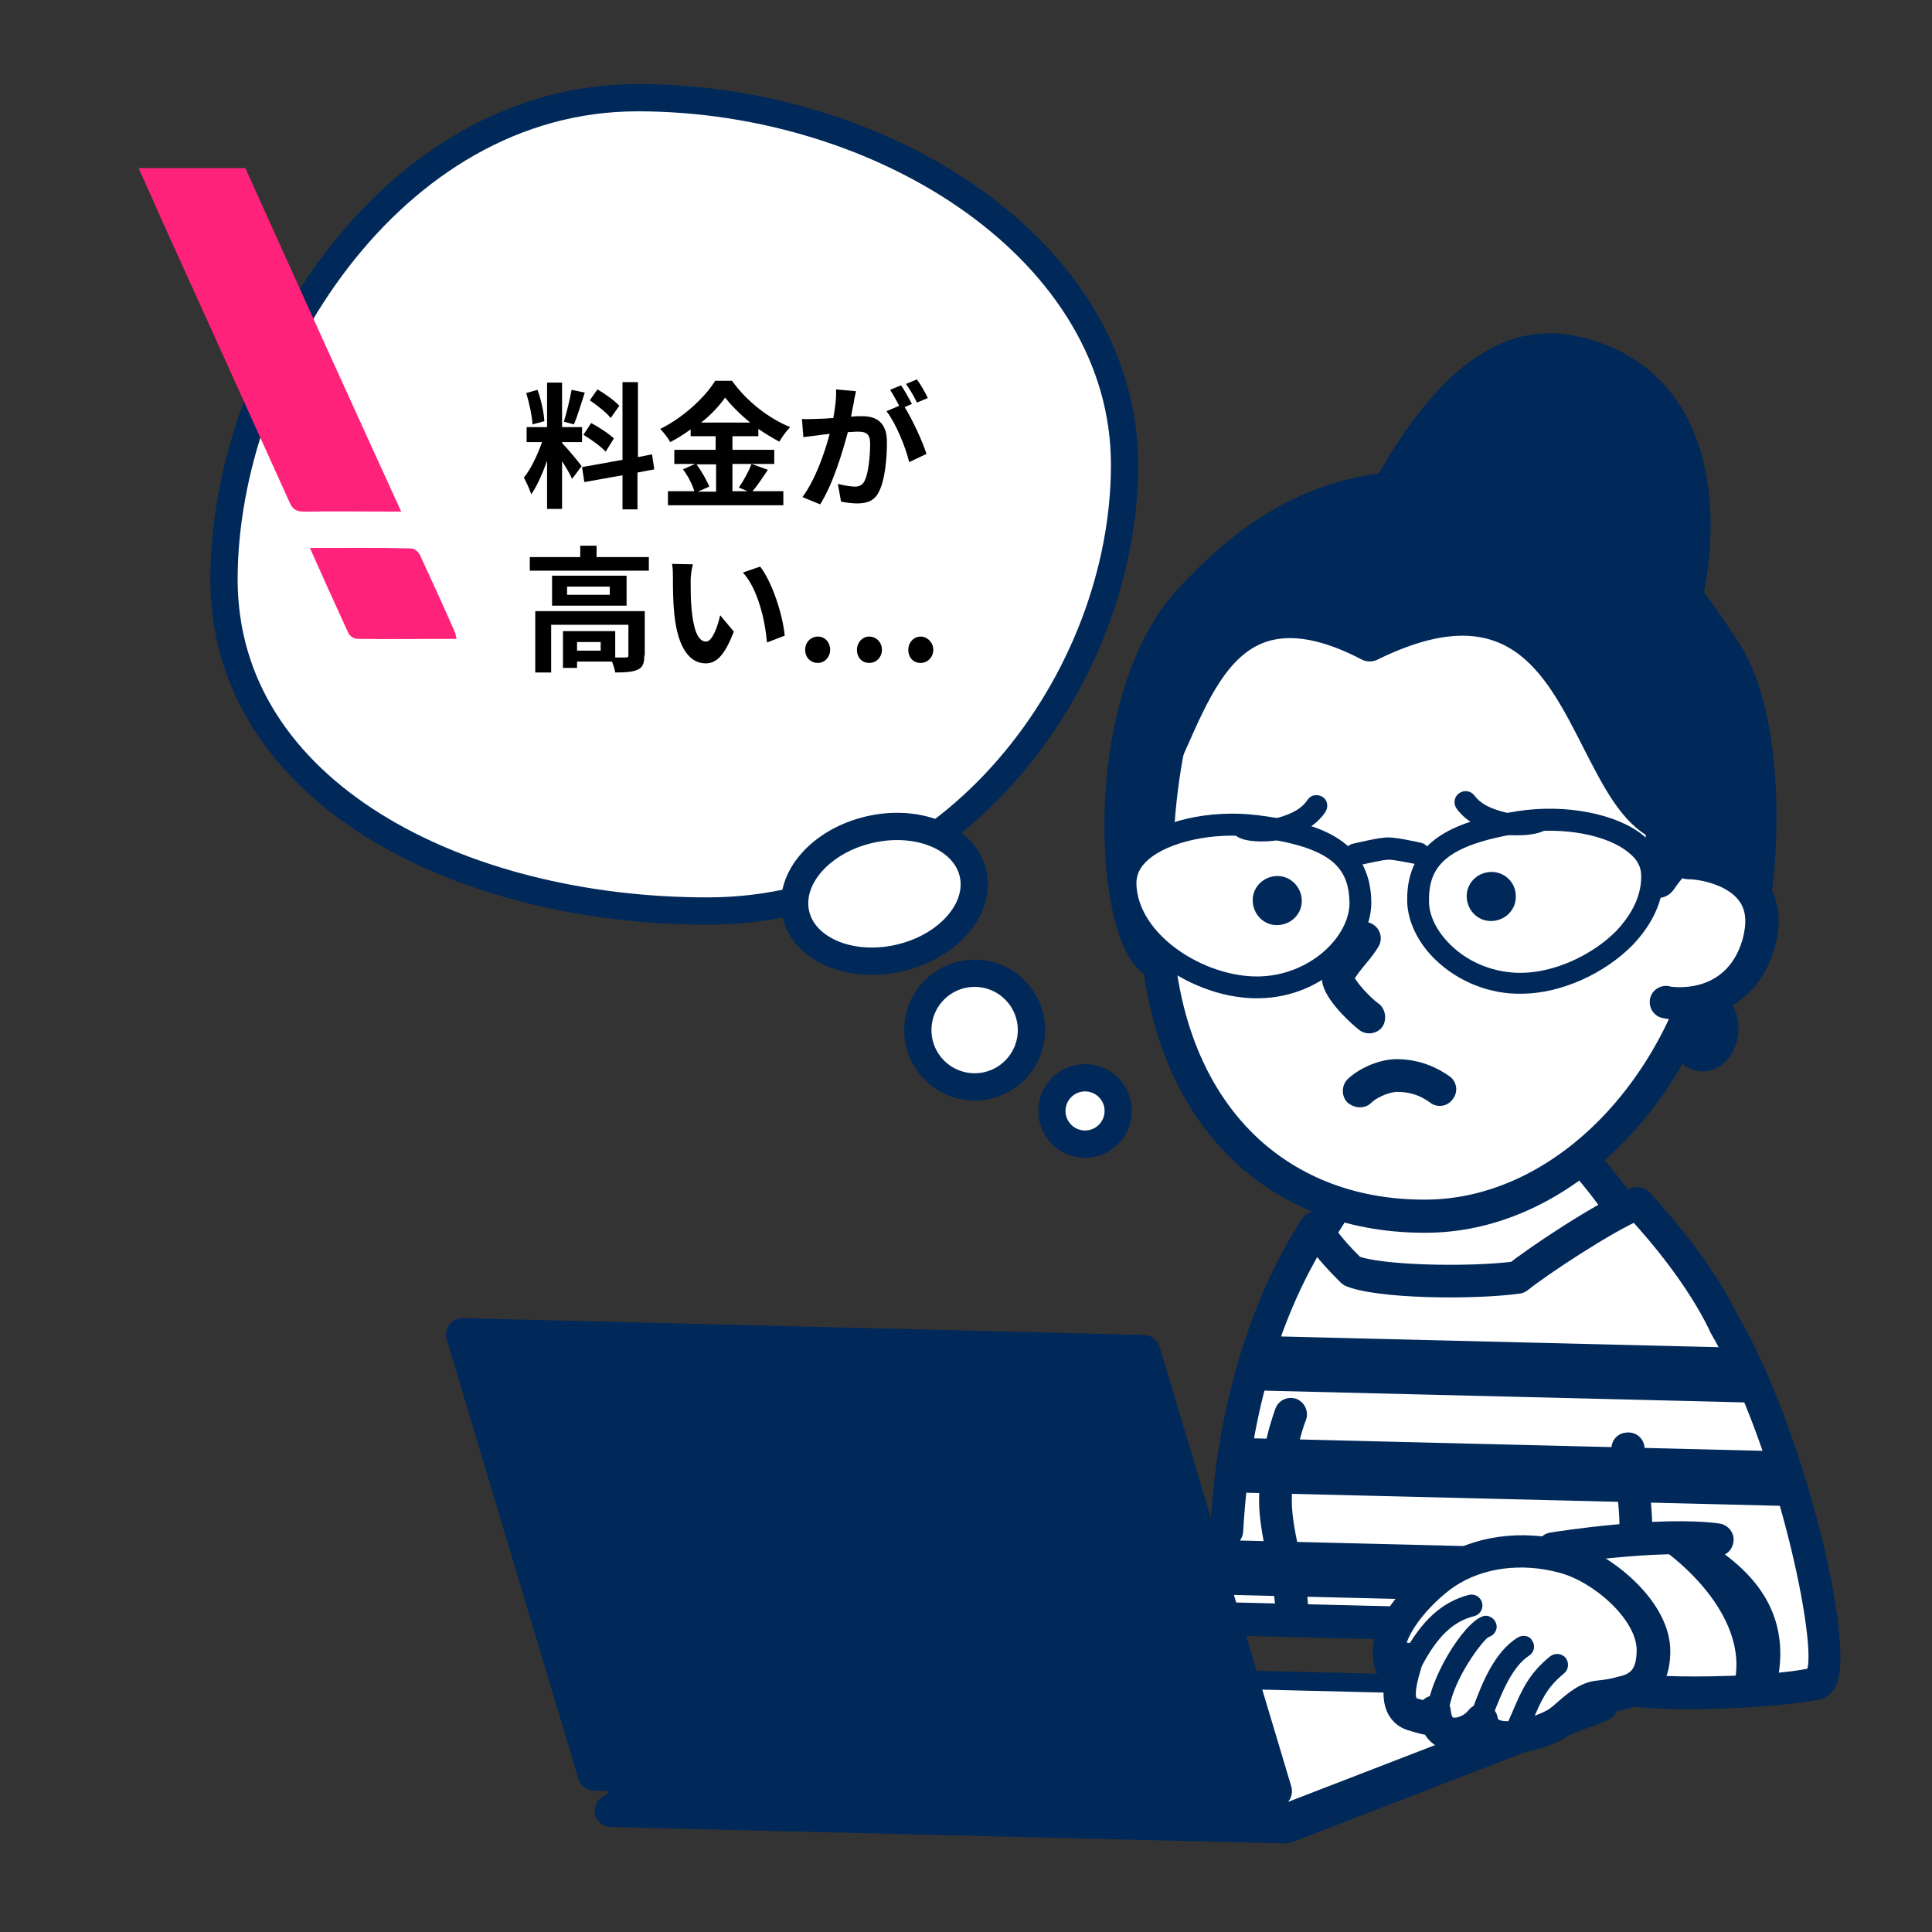 <?xml version="1.0" encoding="utf-8"?>
<!-- Generator: Adobe Illustrator 26.0.2, SVG Export Plug-In . SVG Version: 6.00 Build 0)  -->
<!DOCTYPE svg PUBLIC "-//W3C//DTD SVG 1.1//EN" "http://www.w3.org/Graphics/SVG/1.1/DTD/svg11.dtd">
<svg version="1.1" id="レイヤー_1" xmlns:x="http://ns.adobe.com/Extensibility/1.0/" xmlns:i="http://ns.adobe.com/AdobeIllustrator/10.0/" xmlns:graph="http://ns.adobe.com/Graphs/1.0/"
	 xmlns="http://www.w3.org/2000/svg" xmlns:xlink="http://www.w3.org/1999/xlink" x="0px" y="0px" viewBox="0 0 425.2 425.2"
	 style="enable-background:new 0 0 425.2 425.2;" xml:space="preserve">
<rect x="0" y="0" width="425.2" height="425.2" fill="#333333" stroke="none"/>
<style type="text/css">
	.st0{fill:#FFFFFF;stroke:#002859;stroke-width:6;stroke-miterlimit:10;}
	.st1{fill:#FFFFFF;stroke:#002859;stroke-width:6;stroke-miterlimit:9.999;}
	.st2{fill:#FF227B;}
	.st3{fill:#002859;}
	.st4{fill:#FFFFFF;}
</style>
<path class="st0" d="M247.5,102.3c0,46.9-37.3,98.2-91.8,98.2s-106.4-26.1-106.4-73s36.5-106,91-106S247.5,55.4,247.5,102.3z"/>
<g>
	
		<ellipse transform="matrix(0.975 -0.223 0.223 0.975 -38.949 48.325)" class="st1" cx="194.6" cy="196.7" rx="20" ry="14.5"/>
	<circle class="st0" cx="214.5" cy="226.7" r="12.5"/>
	<circle class="st0" cx="238.8" cy="244.5" r="7.3"/>
</g>
<g>
	<path class="st2" d="M54,37c-7.8,0-15.5,0-23.5,0c1.7,3.8,3.4,7.5,5,11.2c9.4,20.7,18.8,41.5,28.2,62.3c0.7,1.6,1.5,2.1,3.3,2.1
		c6.9-0.1,13.8,0,21.3,0C76.7,87.2,65.3,62.1,54,37z"/>
	<path class="st2" d="M68.2,120.6c2.9,6.5,5.7,12.7,8.5,18.8c0.3,0.6,1.3,1.2,1.9,1.2c7.2,0.1,14.4,0,21.9,0
		c-0.2-0.6-0.2-1.1-0.4-1.5c-2.5-5.7-5.1-11.4-7.7-17c-0.3-0.7-1.3-1.4-1.9-1.4C83.1,120.5,75.8,120.6,68.2,120.6z"/>
</g>
<g>
	<path d="M125.9,105.4c-0.4-1-1.3-2.5-2.2-3.9V112h-3.3v-10.6c-1,2.8-2.2,5.6-3.5,7.4c-0.3-1.1-1.1-2.7-1.6-3.7c1.5-1.8,3-5,4-7.8
		h-3.4V94h4.5v-9.8h3.3V94h4.4v3.3h-4.4v0.2c0.9,0.9,3.7,4.2,4.3,5.1L125.9,105.4z M117.2,93.4c-0.1-1.8-0.7-4.7-1.4-6.9l2.5-0.7
		c0.8,2.2,1.4,5,1.5,6.9L117.2,93.4z M128.7,86.4c-0.8,2.4-1.6,5.2-2.4,7l-2.2-0.6c0.6-1.9,1.3-4.9,1.7-7L128.7,86.4z M140.3,104
		v8.1H137v-7.5l-8.4,1.5l-0.5-3.3l8.9-1.6V84.1h3.4v16.5l3.1-0.6l0.5,3.3L140.3,104z M130.1,93.1c1.7,0.9,4,2.4,5,3.4l-1.8,2.9
		c-1-1.1-3.2-2.7-4.9-3.7L130.1,93.1z M134.4,92c-0.9-1.2-3-2.8-4.6-3.9l1.7-2.4c1.7,1,3.8,2.5,4.8,3.6L134.4,92z"/>
	<path d="M169,103.4c-1.1,1.6-2.3,3.5-3.4,4.7h6.8v3.1H147v-3.1h5.8c-0.4-1.4-1.4-3.4-2.5-4.8l2.7-1.2h-4.6V99h9.1v-3H152v-1.5
		c-1.4,1-2.9,2-4.5,2.8c-0.4-0.8-1.4-2.1-2.2-2.9c5.1-2.5,9.9-7,12.1-10.6h3.7c3.2,4.5,8.1,8.3,12.8,10.2c-0.9,0.9-1.7,2.1-2.4,3.2
		c-1.5-0.8-3.1-1.8-4.6-2.8V96h-5.7v3h9.2v3.1h-9.2v6h3.3l-1.9-0.8c1-1.4,2.2-3.6,2.8-5.2L169,103.4z M153.3,102.2
		c1.1,1.5,2.3,3.6,2.8,4.9l-2.5,1.1h4v-6H153.3z M165.1,93c-2.2-1.8-4.2-3.8-5.5-5.5c-1.3,1.8-3.1,3.8-5.3,5.5H165.1z"/>
	<path d="M188.4,86.1c-0.2,0.8-0.4,1.7-0.5,2.5c-0.2,0.9-0.4,2-0.6,3.1c1-0.1,1.9-0.1,2.5-0.1c3.1,0,5.4,1.4,5.4,5.7
		c0,3.5-0.4,8.2-1.7,10.8c-1,2.1-2.6,2.7-4.9,2.7c-1.1,0-2.5-0.2-3.5-0.4l-0.7-3.9c1.1,0.3,2.9,0.6,3.7,0.6c1,0,1.7-0.3,2.2-1.3
		c0.8-1.6,1.2-5.2,1.2-8.1c0-2.4-1-2.7-2.9-2.7c-0.5,0-1.2,0.1-2,0.1c-1.2,4.5-3.3,11.5-6.1,15.9l-3.9-1.6c2.9-3.9,4.9-9.8,6-13.9
		c-1.1,0.1-2,0.2-2.5,0.3c-0.8,0.1-2.4,0.3-3.3,0.4l-0.3-4c1.1,0.1,2.1,0,3.1,0c0.9,0,2.3-0.1,3.8-0.2c0.4-2.3,0.7-4.4,0.6-6.3
		L188.4,86.1z M199.1,89.6c1.7,2.7,4,7.7,4.8,10.3l-3.8,1.8c-0.8-3.3-2.9-8.5-5-11.2l2.8-1.2c-0.6-1.1-1.4-2.6-2-3.5l2.4-1
		c0.8,1.1,1.8,3,2.4,4.1L199.1,89.6z M201.8,88.6c-0.6-1.3-1.6-3-2.4-4.1l2.4-1c0.8,1.1,1.9,3,2.4,4.1L201.8,88.6z"/>
	<path d="M142.8,122.6v3h-26.2v-3h11.1v-2.5h3.6v2.5H142.8z M141.8,144.3c0,1.6-0.3,2.6-1.5,3.1c-1.1,0.5-2.7,0.6-4.9,0.6
		c-0.1-0.7-0.4-1.6-0.7-2.4H127v1.4h-3.1v-8.1h11.5v5.8c1,0,1.9,0,2.3,0c0.5,0,0.6-0.1,0.6-0.5v-6.7h-17V148h-3.5v-13.5h24.1v9.8
		H141.8z M137.9,126.7v6.6h-16.4v-6.6C121.5,126.7,137.9,126.7,137.9,126.7z M134.2,129.1h-9.4v1.8h9.4V129.1z M132.2,141.3H127v1.9
		h5.2V141.3z"/>
	<path d="M152,127.7c0,1.9,0,4.2,0.2,6.3c0.4,4.3,1.3,7.2,3.2,7.2c1.4,0,2.6-3.5,3.1-5.8l3,3.6c-2,5.2-3.8,7-6.2,7
		c-3.2,0-6.1-2.9-6.9-10.9c-0.3-2.7-0.3-6.2-0.3-8c0-0.8,0-2.1-0.2-3l4.6,0.1C152.2,125.2,152,126.9,152,127.7z M172.7,139.9
		l-3.9,1.5c-0.4-4.8-2-11.8-5.3-15.4l3.8-1.3C170,128.2,172.3,135.4,172.7,139.9z"/>
	<path d="M177.2,143c0-1.6,1.2-2.9,2.8-2.9s2.7,1.3,2.7,2.9s-1.2,2.9-2.7,2.9C178.4,145.9,177.2,144.7,177.2,143z M188.6,143
		c0-1.6,1.2-2.9,2.7-2.9c1.6,0,2.8,1.3,2.8,2.9s-1.2,2.9-2.8,2.9S188.6,144.7,188.6,143z M199.9,143c0-1.6,1.2-2.9,2.7-2.9
		s2.8,1.3,2.8,2.9s-1.2,2.9-2.8,2.9S199.9,144.7,199.9,143z"/>
</g>
<g>
	<g>
		<path class="st3" d="M382.6,226.6c-0.1,5.2-3.7,9.3-8,9.2c-4.3-0.1-7.7-4.4-7.5-9.5c0.1-5.2,3.7-9.3,8-9.2
			C379.4,217.2,382.7,221.5,382.6,226.6z"/>
	</g>
	<g>
		<g>
			<path class="st3" d="M302.4,113.9c13.7-2.2,52.4,4.6,68.9,17.4c4.3-20.1,1.9-47.9-25-53.6C330.8,74.3,317,85.4,302.4,113.9z"/>
			<path class="st3" d="M302.9,117.4c12.5-2,50.2,4.3,66.1,16.7c1,0.8,2.3,1,3.4,0.5c1.2-0.4,2-1.4,2.3-2.6c1.7-7.9,4.6-28-5.1-43
				c-5.1-7.8-12.7-12.9-22.6-15c-17.4-3.7-32.6,8.4-47.9,38.1c-0.6,1.2-0.5,2.7,0.3,3.8C300.2,117.1,301.6,117.6,302.9,117.4z
				 M345.5,81.1c8,1.7,14.1,5.7,18.1,11.8c8.2,12.7,5.6,30.5,4.1,37.5c0.3-1.2,1.1-2.2,2.3-2.6c1.2-0.4,2.5-0.2,3.4,0.5
				c-16.8-13-56.5-20.5-71.7-18.1c1.3-0.2,2.7,0.3,3.5,1.4c0.8,1.1,0.9,2.6,0.3,3.8C323.4,80.9,336.9,79.3,345.5,81.1z"/>
		</g>
		<g>
			<path class="st3" d="M379.9,143.7c-15.8-24.6-29.3-36.6-61.7-36.7c-17.5-0.1-35.3,1.8-56.7,25.5s-16.5,80.6-5.1,79.6
				c35.6,2.4,115.4,2.4,121.5,5.1C385.7,220.7,393.7,165.3,379.9,143.7z"/>
			<path class="st3" d="M382.9,141.8c-16.2-25.4-30.7-38.3-64.7-38.4c-17.8-0.1-37,2-59.4,26.7c-18.7,20.8-18.4,64.3-11.1,79.1
				c2.9,5.8,6.4,6.8,8.9,6.6c-0.2,0-0.4,0-0.5,0c15.6,1.1,39.3,1.6,62.2,2.2c25.6,0.6,54.5,1.3,58.2,2.6c2.3,1,4.9,0.3,6.8-1.9
				C391.2,209.4,395.8,162,382.9,141.8z M379.4,214c-3.7-1.7-20.5-2.2-60.9-3.2c-22.8-0.6-46.4-1.1-61.9-2.2c-0.2,0-0.4,0-0.5,0
				c0,0,0.1,0,0.1,0c-0.5-0.2-2.2-1.9-3.8-7.7c-4.4-16.7-2.8-49.8,11.8-65.9c20.3-22.5,37.1-24.4,54-24.3
				c30.9,0.1,43.5,11.4,58.6,35c12.3,19.2,5.6,64.5,0.9,68.4C377.9,213.9,378.7,213.6,379.4,214z"/>
		</g>
		<g>
			<path class="st4" d="M282.2,288.5c-6.4,18.6-9.4,45.6-9.4,45.6l105.5,3.4c0,0-3.8-28.6-10-48.1c-6.3-19.5-18.4-33.4-29.3-43.9
				c-9-8.7-24.3-4.8-29.3,0.5C302.2,253.7,288.6,270,282.2,288.5z"/>
			<path class="st3" d="M278.8,287.4c-6.5,18.7-9.5,45.2-9.6,46.3c-0.1,1,0.2,2,0.9,2.8c0.7,0.8,1.6,1.2,2.6,1.2l105.5,3.4
				c1.1,0,2.1-0.4,2.8-1.2c0.7-0.8,1-1.8,0.9-2.9c-0.2-1.2-3.9-29.2-10.2-48.8c-6.7-20.9-19.7-35.2-30.3-45.3
				c-4.3-4.1-10.1-6.3-16.8-6.1c-6.9,0.2-13.9,2.8-17.6,6.7C300.8,249.9,285.8,267.1,278.8,287.4z M312.2,248.5
				c2-2.1,7-4.3,12.6-4.5c3.3-0.1,8,0.6,11.7,4.1c9.9,9.5,22.2,23,28.4,42.4c6.1,19,9.9,47.2,9.9,47.5c-0.1-1,0.2-2.1,0.9-2.9
				c0.7-0.8,1.7-1.2,2.8-1.2l-105.5-3.4c1,0,2,0.5,2.6,1.2c0.7,0.8,1,1.8,0.9,2.8c0-0.3,3-26.8,9.2-44.8
				C292.1,270.8,306.3,254.6,312.2,248.5z"/>
		</g>
		<g>
			<path class="st4" d="M379.3,291.4c-4.8-10.1-12.8-19.8-19-26.5c-7.6,3.1-22.6,13.2-26.4,16.3c-10.1,1.3-30.8,1-36.6-1.4
				c-3.6-3.6-5.7-6-7.8-9.6c-8.3,12.9-17.8,34.7-19.6,66.9c-5.7,2.7-15,6.7-21.3,5.1c-2.4,7.6,3.9,13.7,3.9,13.7l88.8,2.2
				c1.1,4.1,4.5,8.2,7.9,11.2c6,5.1,42.6,3.2,50.4,1.2C406,369,394.6,317.7,379.3,291.4z"/>
			<path class="st3" d="M382.6,289.8c-5.1-10.6-13.4-20.7-19.6-27.4c-1-1.1-2.6-1.5-4-0.9c-8,3.3-23.3,13.6-27.3,16.9
				c0.5-0.4,1.1-0.7,1.8-0.8c-10.7,1.4-30.1,0.8-34.7-1.2c0.4,0.2,0.8,0.4,1.1,0.8c-3.4-3.4-5.3-5.5-7.3-8.8c-0.6-1.1-1.8-1.7-3-1.8
				c-1.3,0-2.4,0.6-3.1,1.7c-8.2,12.7-18.3,35-20.2,68.6c0.1-1.3,0.9-2.5,2.1-3.1c-3.3,1.6-13.4,6.3-18.9,4.9
				c-1.8-0.5-3.7,0.6-4.3,2.4c-3.1,9.6,4.5,17.1,4.8,17.4c0.6,0.6,1.5,1,2.4,1l88.8,2.2c-1.6,0-3-1.1-3.4-2.7
				c1.6,6.1,6.9,11.1,9.1,13c8,6.8,47.3,3.6,53.7,2c0.9-0.2,2.6-1,3.6-3.3c4.1-9.6-7.4-56.6-21.7-81.2
				C382.5,289.6,382.5,289.7,382.6,289.8z M398.9,367c-9.5,2.4-43.2,3-47.2-0.5c-3.5-3-6.1-6.6-6.8-9.4c-0.4-1.6-1.8-2.7-3.4-2.7
				l-88.8-2.2c0.9,0,1.8,0.4,2.4,1c-0.2-0.2-4.7-4.7-3-10c-0.6,1.8-2.5,2.9-4.3,2.4c7.1,1.8,16.4-1.9,23.7-5.4
				c1.2-0.6,2-1.7,2.1-3.1c1.8-32.1,11.4-53.1,19.1-65.1c-0.7,1.1-1.8,1.7-3.1,1.7c-1.3,0-2.4-0.7-3-1.8c2.3,3.9,4.7,6.6,8.4,10.3
				c0.3,0.3,0.7,0.6,1.1,0.8c6.7,2.9,28.1,3.1,38.4,1.7c0.7-0.1,1.3-0.4,1.8-0.8c3.8-3.1,18.5-12.9,25.5-15.8c-1.4,0.6-3,0.2-4-0.9
				c5.8,6.2,13.7,15.8,18.4,25.5c0,0.1,0.1,0.2,0.1,0.3c15,25.8,23.8,69.5,21.3,74.8C397.6,367.8,398,367.3,398.9,367z"/>
		</g>
		<g>
			<path class="st4" d="M379,186.7c0.8,41.6-29.1,80.3-64.2,81c-35.1,0.7-59.6-24.3-60.3-65.9c-0.8-41.6,7.4-84.7,58.7-84.7
				C348.3,117.1,378.3,145.1,379,186.7z"/>
			<path class="st3" d="M375.4,186.7c0.4,21.8-8.1,43.9-22.8,59.2c-11,11.4-24.4,17.8-37.9,18.1c-15.3,0.3-28.6-4.6-38.5-14.1
				c-11.5-11.1-17.8-27.8-18.2-48.3c-0.6-33.3,4.9-54.7,17.5-67.5c8.9-9.1,21.2-13.5,37.6-13.5C348,120.7,374.7,149.1,375.4,186.7z
				 M313.2,113.5c-18.2,0-32.5,5.2-42.8,15.6c-14,14.3-20.2,37.4-19.6,72.7c0.4,22.5,7.5,40.9,20.4,53.4
				c11.3,10.8,26.3,16.4,43.6,16.1c15.4-0.3,30.6-7.5,42.9-20.3c16-16.6,25.3-40.7,24.8-64.3C381.9,145,352,113.5,313.2,113.5z"/>
		</g>
		<g>
			<path class="st3" d="M303.3,220.8c-1.7-1.2-4.9-4.7-5.3-5.9c0,0,0,0.1,0,0.2c0.1,0.4,0,0.6,0,0.6c0.2-0.7,1.7-2.5,2.6-3.6
				c1.1-1.3,2.1-2.6,2.8-3.8l0,0c1-1.7,0.4-3.9-1.3-4.9c-1.7-1-3.9-0.4-4.9,1.3l0,0c-0.4,0.7-1.3,1.8-2.1,2.8
				c-2.3,2.9-4.5,5.6-4.1,8.6c0.6,4.1,6.7,9.5,8.3,10.7l0,0c1.6,1.1,3.9,0.7,5-0.9C305.3,224.2,304.9,221.9,303.3,220.8L303.3,220.8
				z"/>
		</g>
		<g>
			<polygon class="st4" points="282.9,402.2 134.5,398.5 204.1,371.6 352.5,375.2 			"/>
			<path class="st3" d="M283,398.6l-148.4-3.6c1.7,0,3.2,1.3,3.5,3c0.3,1.7-0.6,3.4-2.3,4l69.6-26.9c-0.4,0.2-0.9,0.3-1.4,0.2
				l148.4,3.6c-1.7,0-3.2-1.3-3.5-3c-0.3-1.7,0.6-3.4,2.3-4l-69.6,26.9C282,398.6,282.5,398.6,283,398.6z M352.6,371.6L204.2,368
				c-0.5,0-0.9,0.1-1.4,0.2l-69.6,26.9c-1.6,0.6-2.5,2.3-2.3,4c0.3,1.7,1.7,2.9,3.5,3l148.4,3.6c0.5,0,0.9-0.1,1.4-0.2l69.6-26.9
				c1.6-0.6,2.5-2.3,2.3-4C355.8,372.9,354.3,371.7,352.6,371.6z"/>
		</g>
		<g>
			<polygon class="st4" points="284.2,398.6 135.8,395 205.4,368 353.8,371.7 			"/>
			<path class="st3" d="M284.2,396.5l-148.4-3.6c1,0,1.8,0.8,2,1.7c0.2,1-0.4,2-1.3,2.3l69.6-26.9c-0.3,0.1-0.5,0.1-0.8,0.1
				l148.4,3.6c-1,0-1.8-0.8-2-1.7c-0.2-1,0.4-2,1.3-2.3l-69.6,26.9C283.7,396.5,284,396.5,284.2,396.5z M353.8,369.6l-148.4-3.6
				c-0.3,0-0.6,0-0.8,0.1L135,393c-0.9,0.4-1.5,1.3-1.3,2.3c0.2,1,1,1.7,2,1.7l148.4,3.6c0.3,0,0.6,0,0.8-0.1l69.6-26.9
				c0.9-0.4,1.5-1.3,1.3-2.3C355.7,370.3,354.8,369.6,353.8,369.6z"/>
		</g>
		<g>
			<polygon class="st3" points="280.7,394.2 130.8,390.5 101.8,293.7 251.7,297.4 			"/>
			<path class="st3" d="M280.8,390.5l-149.9-3.7c1.6,0,2.9,1.1,3.4,2.6l-29-96.8c0.3,1.1,0.1,2.3-0.6,3.2c-0.7,0.9-1.8,1.4-3,1.4
				l149.9,3.7c-1.6,0-2.9-1.1-3.4-2.6l29,96.8c-0.3-1.1-0.1-2.3,0.6-3.2C278.5,391,279.6,390.5,280.8,390.5z M251.8,293.8
				l-149.9-3.7c-1.2,0-2.3,0.5-3,1.4c-0.7,0.9-0.9,2.1-0.6,3.2l29,96.8c0.4,1.5,1.8,2.5,3.4,2.6l149.9,3.7c1.2,0,2.3-0.5,3-1.4
				c0.7-0.9,0.9-2.1,0.6-3.2l-29-96.8C254.7,294.8,253.3,293.8,251.8,293.8z"/>
		</g>
		<g>
			<path class="st3" d="M342.3,344.4L342.3,344.4c0.2,0,23.1-3.6,35.1-1.9l0,0c2,0.3,3.8-1.1,4.1-3.1c0.3-2-1.1-3.8-3.1-4.1l0,0
				c-13.1-1.8-36.2,1.8-37.2,2l0,0c-2,0.3-3.3,2.2-3,4.1C338.5,343.4,340.3,344.7,342.3,344.4L342.3,344.4z"/>
		</g>
		<g>
			<path class="st3" d="M280.7,310c-0.1,0.4-3.6,9.2-3.6,20.3c0,4.3,1,8.9,1.9,13.4c1,4.7,1.9,9.1,1.7,12.7l0,0
				c-0.1,2,1.4,3.7,3.4,3.8c2,0.1,3.7-1.4,3.8-3.4l0,0c0.3-4.6-0.8-9.7-1.8-14.6c-0.9-4.1-1.8-8.3-1.8-11.9c0-9.8,3-17.6,3.1-17.7
				l0,0c0.7-1.9-0.2-3.9-2-4.7C283.5,307.2,281.4,308.1,280.7,310L280.7,310z"/>
		</g>
		<g>
			<path class="st3" d="M354.7,319.3L354.7,319.3c0.5,3.3,1.8,12.6,1.7,16.4l0,0c0,2,1.5,3.6,3.5,3.7c2,0,3.6-1.5,3.7-3.5l0,0
				c0.1-5.2-1.7-17.1-1.7-17.6l0,0c-0.3-2-2.1-3.3-4.1-3C355.8,315.5,354.4,317.3,354.7,319.3L354.7,319.3z"/>
		</g>
		<g>
			<path class="st4" d="M371.5,189.9c4.1,0,20,2.6,15.5,17.9c-4.5,15.3-19.7,13-20.4,12.8"/>
			<path class="st3" d="M371.5,193.5c2.4,0,8.5,1.1,11.2,4.7c1.6,2.1,1.8,4.9,0.8,8.6c-3.7,12.6-16,10.3-16.1,10.3l0.2,0
				c-1.9-0.5-3.9,0.6-4.4,2.5c-0.5,1.9,0.6,3.9,2.5,4.4l0,0c3.1,0.9,19.8,1.7,24.8-15.2c2.2-7.4,0.2-12.2-1.9-15
				c-4.6-6.1-13.2-7.6-17.1-7.5l0,0c-2,0-3.6,1.7-3.6,3.6C367.9,191.9,369.5,193.5,371.5,193.5L371.5,193.5z"/>
		</g>
		<g>
			<path class="st3" d="M251.9,174.7c10.3-15.3,14-51.3,49.6-32.7c46.5-22.9,46.4,30.6,63.6,39.2c2.1,1.1-0.7,14.1,0.2,12.7
				c6.1-8.9,19.4-20,18.9-23c-3.7-24.7-34.8-54.8-76.1-54.8C281,116.1,265.7,134.4,251.9,174.7z"/>
			<path class="st3" d="M254.9,176.8c2.4-3.6,4.4-8.1,6.5-12.8c4.3-9.7,8.8-19.8,17.1-22.7c5.5-1.9,12.5-0.7,21.3,3.9
				c1,0.5,2.2,0.5,3.3,0c28.5-14,36.7,2.3,45.5,19.6c4.3,8.4,8.3,16.3,14.8,19.6c-0.9-0.4-1.2-1.1-1.3-1.3c0.3,1.2-0.2,5.7-0.4,7.4
				c-0.4,3.4-0.7,5.9,2.1,6.9c1.6,0.6,3.4-0.1,4.4-1.4c2.6-3.8,6.8-8.2,10.4-12.1c6.8-7.2,9.6-10.2,9.1-13.5
				c-4.1-27.4-37.8-57.9-79.6-57.9c-32.2,0-47.1,24.4-59.7,61.1c-0.6,1.7,0.2,3.6,1.8,4.4C251.9,178.8,253.9,178.3,254.9,176.8z
				 M308.2,119.7c38.2,0,68.9,27.3,72.5,51.8c-0.1-0.6,0-0.9,0-0.9c-0.5,1.3-4.4,5.4-7.2,8.4c-3.9,4.1-8.3,8.7-11.2,13
				c0.9-1.3,2.4-1.8,3.9-1.3c1.7,0.5,2.5,2.1,2.5,3.1c0-0.3,0.1-1.4,0.2-2.3c0.7-6.2,1.4-11.5-2.3-13.4c-4.4-2.2-7.9-9.1-11.7-16.5
				c-8.6-16.9-20.3-39.9-55.1-22.8c1-0.5,2.2-0.5,3.3,0c-10.6-5.5-19.5-7-27-4.3c-11.3,3.9-16.6,15.9-21.4,26.5
				c-2,4.4-3.8,8.6-5.9,11.7c1-1.5,3-2,4.6-1.2c1.6,0.8,2.4,2.7,1.8,4.4C269.2,135.4,284,119.7,308.2,119.7z"/>
		</g>
		<g>
			
				<rect x="323.7" y="246.1" transform="matrix(2.450925e-02 -1 1 2.450925e-02 20.224 623.628)" class="st3" width="12" height="110.8"/>
		</g>
		<g>
			
				<rect x="326.4" y="263.6" transform="matrix(2.450925e-02 -1 1 2.450925e-02 0.283 648.405)" class="st3" width="12" height="120.9"/>
		</g>
		<g>
			
				<rect x="289" y="316.3" transform="matrix(2.450925e-02 -1 1 2.450925e-02 -57.8 632.127)" class="st3" width="12" height="58.8"/>
		</g>
		<g>
			<g>
				<path class="st4" d="M247.7,194.5c0.2,12.9,16.4,23.1,29.4,22.9c12.9-0.2,22.5-10.3,22.3-18.7c-0.2-10.2-6.6-14.7-23-16.8
					C263.6,180.2,247.6,184.9,247.7,194.5z"/>
				<path class="st3" d="M245.3,194.5c0.2,14.3,17.6,25.5,31.8,25.2c14.3-0.2,24.8-11.4,24.7-21.2c-0.2-14.1-12.2-17.5-25.1-19.1
					c-10.5-1.3-21.7,1.3-27.3,6.3C246.7,188.2,245.3,191.3,245.3,194.5z M276.1,184.2c17.3,2.2,20.7,6.9,20.9,14.4
					c0.1,7.4-8.6,16.1-20,16.3c-12,0.2-26.7-9.2-26.9-20.5c0-1.9,0.8-3.6,2.5-5.1C257.2,185.2,267.1,183.1,276.1,184.2z"/>
			</g>
			<g>
				<path class="st4" d="M363.6,192.6c0.2,12.9-15.7,23.6-28.6,23.8c-12.9,0.2-22.8-9.5-22.9-18c-0.2-10.2,6.1-14.9,22.4-17.5
					C347.3,178.9,363.5,183.1,363.6,192.6z"/>
				<path class="st3" d="M361.2,192.7c0.1,5.2-2.9,9.4-5.4,12.1c-5.3,5.4-13.6,9.2-20.8,9.3c-5.9,0.1-11.6-2.1-15.7-6.1
					c-3-2.9-4.8-6.4-4.8-9.6c-0.1-7.5,3.2-12.4,20.4-15.1c9-1.4,18.9,0.4,23.6,4.4C360.3,189.1,361.2,190.8,361.2,192.7z
					 M334.1,178.5c-12.8,2-24.7,5.8-24.4,19.9c0.1,4.4,2.4,9.2,6.3,12.9c5,4.8,12,7.6,19.1,7.4c8.5-0.1,18-4.4,24.2-10.7
					c4.5-4.7,6.9-10,6.8-15.5c-0.1-3.3-1.6-6.2-4.4-8.6C355.9,179.1,344.6,176.9,334.1,178.5z"/>
			</g>
			<g>
				<path class="st3" d="M298.8,190.5L298.8,190.5c2.2-0.5,5.7-1.3,6.8-1.3c1.1,0,4.2,0.6,6.1,1l0,0c1.3,0.3,2.6-0.5,2.9-1.8
					c0.3-1.3-0.5-2.6-1.8-2.9l0,0c-0.9-0.2-5.3-1.2-7.3-1.2c-2,0-6.9,1.2-7.8,1.4l0,0c-1.3,0.3-2.1,1.6-1.8,2.9
					C296.2,190.1,297.5,190.9,298.8,190.5L298.8,190.5z"/>
			</g>
		</g>
		<g>
			<path class="st3" d="M286.5,198.1c0.1,3-2.3,5.4-5.3,5.5c-3,0.1-5.4-2.3-5.5-5.3c-0.1-3,2.3-5.4,5.3-5.5
				C283.9,192.7,286.4,195.1,286.5,198.1z"/>
		</g>
		<g>
			<path class="st3" d="M333.6,197.2c0.1,3-2.3,5.4-5.3,5.5c-3,0.1-5.4-2.3-5.5-5.3c-0.1-3,2.3-5.4,5.3-5.5
				C331.1,191.8,333.6,194.2,333.6,197.2z"/>
		</g>
		<g>
			<g>
				<path class="st4" d="M356.8,372.7c4.3-1,7.1-3,7.2-9.2c0.2-9.1-11.4-18.6-19.8-20.8c-8.6-2.2-18.3-1.5-25.8,3.5
					c-5.2,3.4-15.3,13.4-12,20.7c0.6,1.4,3.7-2.8,3.3-1.2c-0.5,1.8-3.8,10.2,1.3,11.7c5.8,1.8,3.9,0.7,4.9-0.5
					c0.5,7.2,7.7,5.4,10.3,1.9c1.1,6.5,12.1,3,15.9,1c2.7-1.4,6-5.9,9.6-6.3C353.5,373.3,355.3,373.1,356.8,372.7z"/>
				<path class="st3" d="M357.6,376.2c4.2-1,9.9-3.3,10-12.6c0.2-11.2-13.2-21.9-22.5-24.4c-10.3-2.7-20.8-1.2-28.7,4
					c-4.9,3.3-18,14.9-13.3,25.2c0.5,1.2,1.6,2,2.8,2.3c2.2,0.5,4-1,5.1-2c0.1-0.1,0.3-0.3,0.4-0.3c-0.7,0.5-2.4,0.9-3.8-0.1
					c-1.3-0.9-1.7-2.5-1.5-3.6c0,0.1-0.1,0.4-0.2,0.6c-0.8,2.6-2.5,7.9-0.4,11.9c0.9,1.7,2.4,3,4.4,3.6c3.3,1,5.3,1.6,7.1,0.5
					c1.5-0.9,1.8-2.4,1.9-2.9c0,0-0.1,0.3-0.3,0.6c-0.9,1.2-2.5,1.7-3.9,1.2c-1.4-0.4-2.4-1.7-2.5-3.2c0.4,5.8,4,7.5,5.6,8
					c4.3,1.3,9-1.2,11.2-4.1c-0.9,1.1-2.3,1.7-3.7,1.3c-1.4-0.3-2.4-1.5-2.7-2.9c0.4,2.6,1.9,4.6,4.2,5.7c5.4,2.7,14-0.6,16.9-2.1
					c1.4-0.7,2.7-1.9,4-3c1.4-1.2,3.2-2.8,4.3-2.9C354,376.9,355.9,376.6,357.6,376.2z M351.2,369.9c-3.4,0.4-6.1,2.7-8.3,4.6
					c-0.9,0.8-1.9,1.7-2.6,2c-3.2,1.7-8.6,2.9-10.4,2c-0.2-0.1-0.2-0.1-0.3-0.5c-0.2-1.4-1.3-2.5-2.7-2.9c-1.4-0.3-2.9,0.2-3.7,1.3
					c-0.9,1.2-2.7,1.8-3.4,1.6c-0.2-0.1-0.4-0.6-0.5-1.5c-0.1-1.5-1.1-2.8-2.5-3.2c-1.4-0.4-3,0-3.9,1.2c-0.8,1-1,2-1.1,2.4
					c0.3-1.4,1.9-2.4,3-2.3c-0.2,0-0.8-0.2-2.9-0.8c-0.1,0-0.1,0-0.1,0c0,0,0,0,0,0c-0.2-0.3-0.6-1.5,0.9-6.4c0.1-0.4,0.2-0.7,0.3-1
					c0.6-2.1-0.4-3.6-1.6-4.3c-2.4-1.5-4.5,0.3-5.3,1c-0.2,0.2-0.6,0.5-0.7,0.6c0.2-0.1,1.1-0.5,2.1-0.1c0.9,0.3,1.6,0.9,2,1.7
					c-1.9-4.2,5.2-12.5,10.7-16.2c6.2-4.1,14.6-5.2,22.9-3c7.7,2,17.3,10.5,17.1,17.3c-0.1,4.3-1.5,5.1-4.4,5.7
					C354.6,369.5,353,369.7,351.2,369.9z"/>
			</g>
			<g>
				<path class="st3" d="M334,360.4c-5.1,3.2-7.7,9.8-9.7,15.1l-0.7,1.7l0,0c-0.5,1.2,0.1,2.6,1.3,3.1c1.2,0.5,2.6-0.1,3.1-1.3l0,0
					l0.7-1.8c1.8-4.6,4.1-10.4,7.8-12.8l0,0c1.1-0.7,1.5-2.2,0.7-3.3C336.7,360,335.2,359.7,334,360.4L334,360.4z"/>
			</g>
			<g>
				<path class="st3" d="M313,366.5c3.4-6.4,6.9-9.7,11.4-10.8l0,0c1.3-0.3,2.1-1.6,1.8-2.9c-0.3-1.3-1.6-2.1-2.9-1.8l0,0
					c-5.9,1.5-10.5,5.7-14.5,13.2l0,0c-0.6,1.2-0.2,2.6,1,3.2C310.9,368.1,312.4,367.7,313,366.5L313,366.5z"/>
			</g>
			<g>
				<path class="st3" d="M336.1,381.5l1.1-2.6c2-4.6,3.1-7.4,7-10.6l0,0c1-0.8,1.2-2.3,0.4-3.4c-0.8-1-2.3-1.2-3.4-0.4l0,0
					c-4.8,3.9-6.3,7.5-8.4,12.4l-1.1,2.5l0,0c-0.5,1.2,0,2.6,1.2,3.2C334.2,383.3,335.6,382.7,336.1,381.5L336.1,381.5z"/>
			</g>
			<g>
				<path class="st3" d="M318.9,376.2c1-6.8,7.4-15.2,8.8-16c0,0-0.3,0.2-0.8,0.2l0,0c1.3,0,2.4-1,2.5-2.3c0-1.3-1-2.4-2.3-2.5l0,0
					c-3.8-0.1-11.8,12.2-12.9,20l0,0c-0.2,1.3,0.7,2.5,2,2.7C317.5,378.5,318.7,377.6,318.9,376.2L318.9,376.2z"/>
			</g>
		</g>
		<g>
			<g>
				<path class="st3" d="M363.3,339.2c9.7,6.2,21.6,18.7,18.3,31.7l9.2,0.7c5.3-21-11.6-29.9-18.4-34.3L363.3,339.2z"/>
			</g>
		</g>
		<g>
			<path class="st3" d="M301.8,242.7c1.1-1.1,3.7-2.3,5.6-2.4c2.8,0,5.1,0.7,7.4,2.4l0,0c1.6,1.2,3.9,0.8,5-0.9
				c1.2-1.6,0.8-3.9-0.9-5l0,0c-3.6-2.5-7.4-3.7-11.7-3.7c-4.2,0.1-8.4,2.3-10.6,4.4l0,0c-1.4,1.4-1.4,3.7-0.1,5.1
				C298.1,244,300.4,244.1,301.8,242.7L301.8,242.7z"/>
		</g>
		<g>
			<path class="st3" d="M272.4,184.2c2.1,1.3,7.6,1.2,10.1,0.4c4.5-1.4,7.3-3.1,9.2-5.9l0,0c0.7-1.1,0.5-2.6-0.6-3.3
				c-1.1-0.7-2.6-0.5-3.3,0.6l0,0c-1.2,1.8-3.1,3-6.6,4c-1.9,0.6-5.5,0.4-6.3,0.1c0,0,0,0,0.1,0.1l0,0c-1.1-0.7-2.6-0.4-3.3,0.8
				C270.9,182.1,271.2,183.5,272.4,184.2L272.4,184.2z"/>
		</g>
		<g>
			<path class="st3" d="M337.5,178.6C337.6,178.5,337.6,178.5,337.5,178.6c-0.7,0.3-4.3,0.7-6.2,0.2c-3.5-0.9-5.4-1.9-6.8-3.7l0,0
				c-0.8-1.1-2.3-1.3-3.4-0.5c-1.1,0.8-1.3,2.3-0.5,3.4l0,0c2,2.7,4.9,4.3,9.5,5.5c2.5,0.6,8.1,0.5,10.1-0.9l0,0
				c1.1-0.7,1.4-2.2,0.6-3.3C340.1,178.1,338.6,177.8,337.5,178.6L337.5,178.6z"/>
		</g>
	</g>
</g>
</svg>
